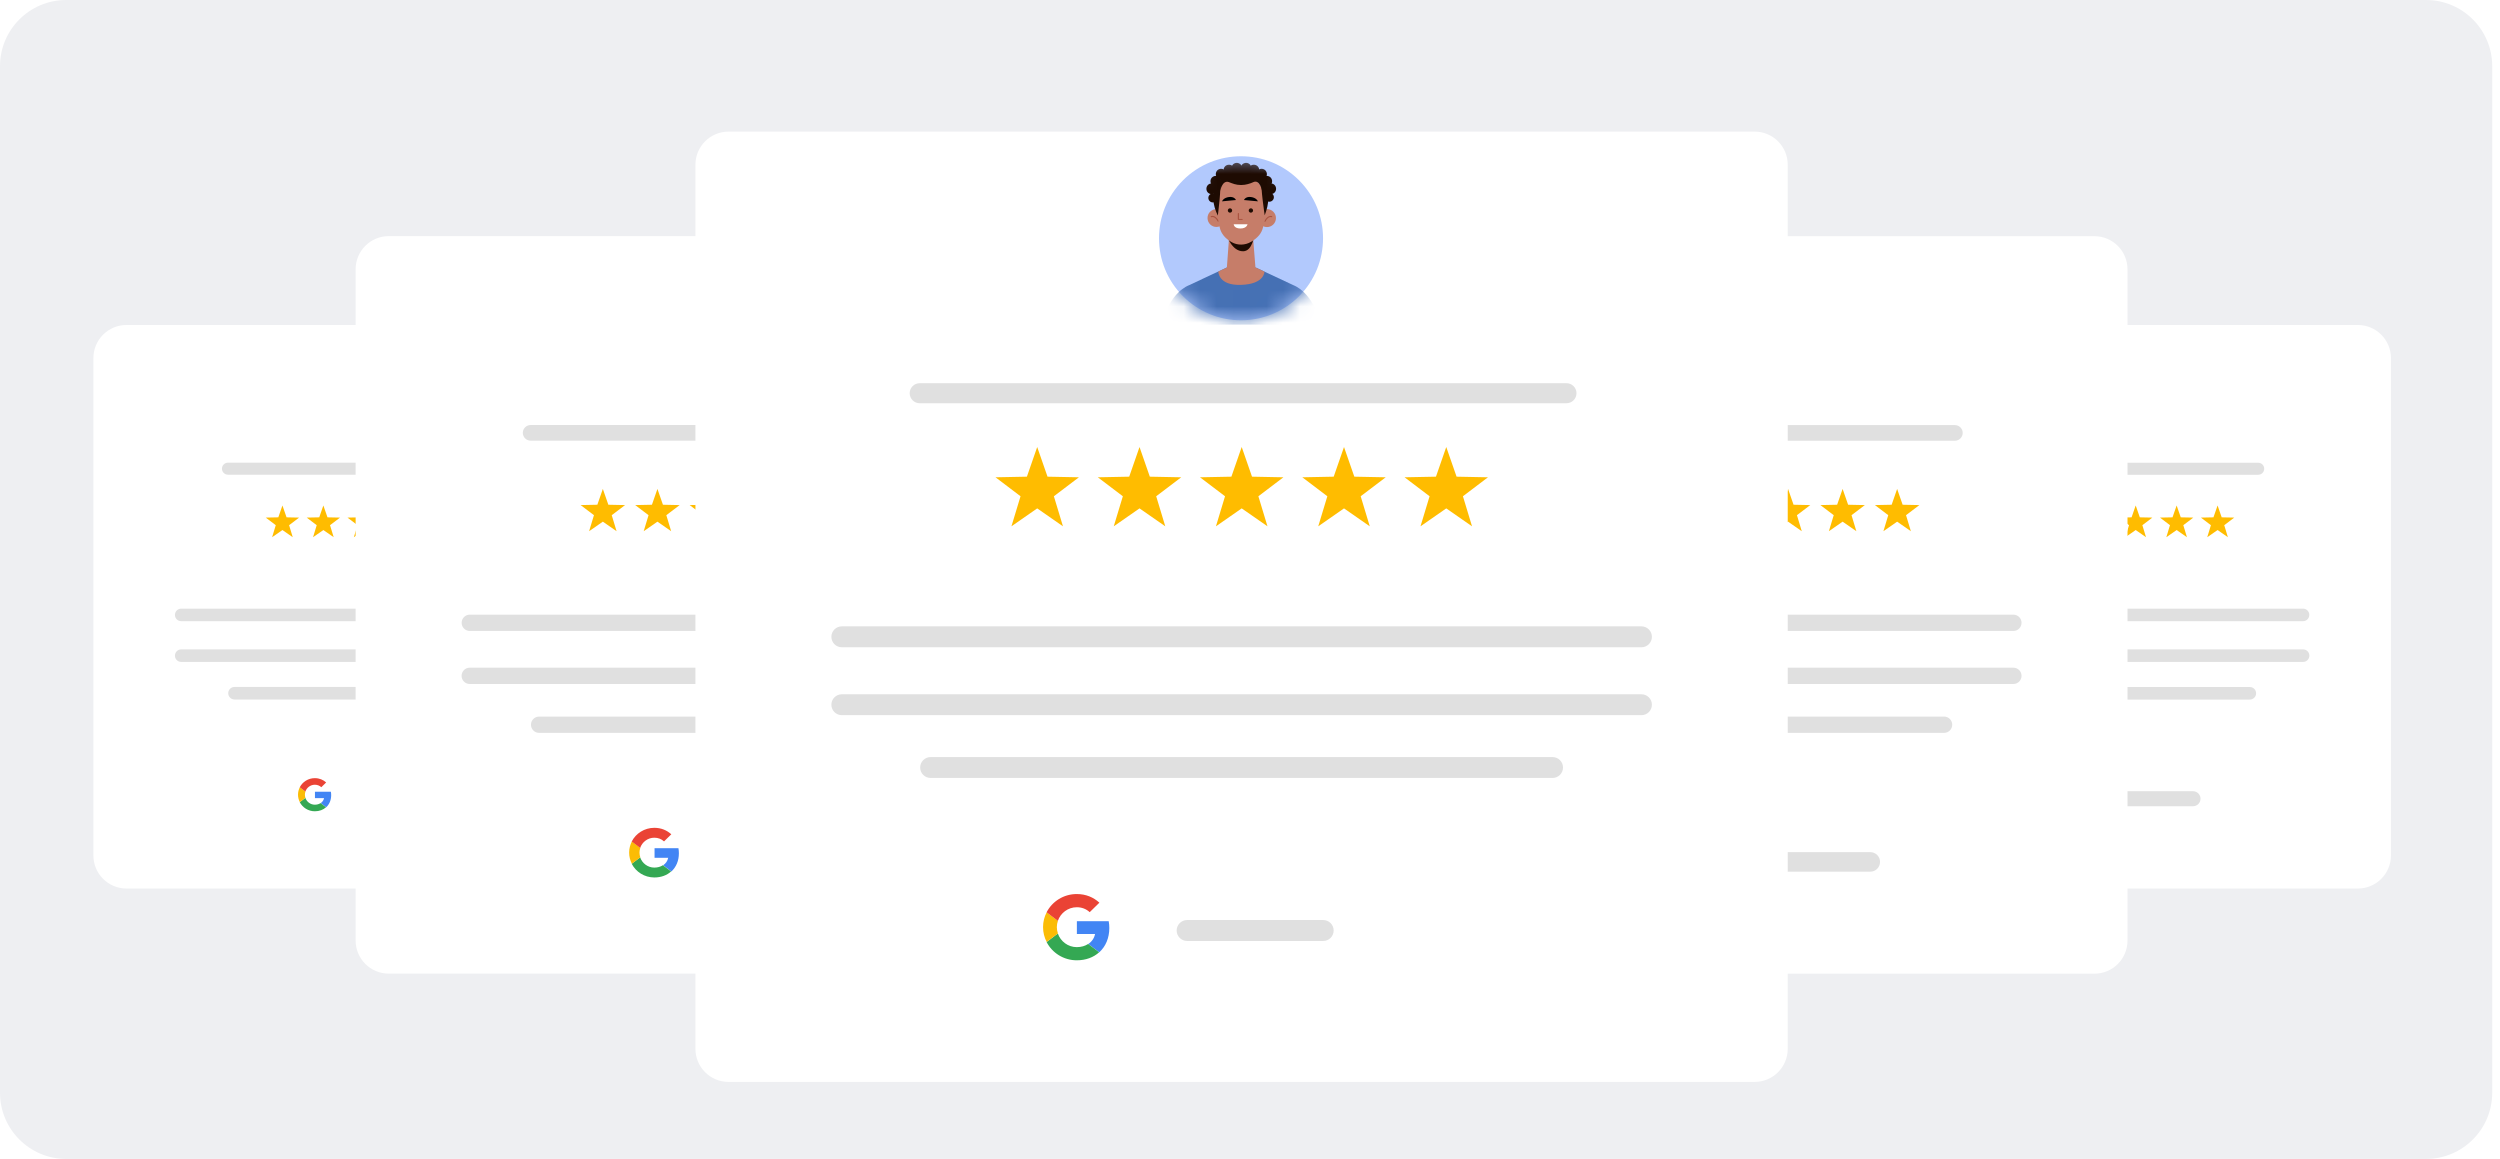 <svg width="151" height="70" viewBox="0 0 151 70" fill="none" xmlns="http://www.w3.org/2000/svg">
<path d="M146.53 0H4C1.791 0 0 1.791 0 4V66C0 68.209 1.791 70 4 70H146.53C148.739 70 150.53 68.209 150.53 66V4C150.53 1.791 148.739 0 146.53 0Z" fill="#EEEFF2"/>
<g filter="url(#filter0_d_1339_5198)">
<path d="M43.225 17.629H7.641C6.536 17.629 5.641 18.524 5.641 19.629V49.668C5.641 50.773 6.536 51.668 7.641 51.668H43.225C44.33 51.668 45.225 50.773 45.225 49.668V19.629C45.225 18.524 44.33 17.629 43.225 17.629Z" fill="white"/>
</g>
<path d="M17.059 30.531L17.308 31.247L18.066 31.263L17.462 31.721L17.681 32.447L17.059 32.014L16.436 32.447L16.656 31.721L16.052 31.263L16.81 31.247L17.059 30.531Z" fill="#FFBC00"/>
<path d="M19.531 30.531L19.78 31.247L20.538 31.263L19.934 31.721L20.154 32.447L19.531 32.014L18.909 32.447L19.129 31.721L18.524 31.263L19.282 31.247L19.531 30.531Z" fill="#FFBC00"/>
<path d="M21.996 30.531L22.245 31.247L23.003 31.263L22.399 31.721L22.619 32.447L21.996 32.014L21.374 32.447L21.593 31.721L20.989 31.263L21.747 31.247L21.996 30.531Z" fill="#FFBC00"/>
<path d="M24.469 30.531L24.718 31.247L25.476 31.263L24.872 31.721L25.091 32.447L24.469 32.014L23.847 32.447L24.066 31.721L23.462 31.263L24.22 31.247L24.469 30.531Z" fill="#FFBC00"/>
<path d="M26.942 30.531L27.191 31.247L27.948 31.263L27.344 31.721L27.564 32.447L26.942 32.014L26.319 32.447L26.539 31.721L25.935 31.263L26.693 31.247L26.942 30.531Z" fill="#FFBC00"/>
<path d="M37.208 27.945H13.77C13.569 27.945 13.406 28.108 13.406 28.309C13.406 28.509 13.569 28.672 13.77 28.672H37.208C37.408 28.672 37.571 28.509 37.571 28.309C37.571 28.108 37.408 27.945 37.208 27.945Z" fill="#E0E0E0"/>
<path d="M39.923 36.762H10.945C10.736 36.762 10.566 36.931 10.566 37.141C10.566 37.35 10.736 37.519 10.945 37.519H39.923C40.133 37.519 40.302 37.35 40.302 37.141C40.302 36.931 40.133 36.762 39.923 36.762Z" fill="#E0E0E0"/>
<path d="M39.923 39.223H10.945C10.736 39.223 10.566 39.392 10.566 39.602C10.566 39.811 10.736 39.98 10.945 39.98H39.923C40.133 39.98 40.302 39.811 40.302 39.602C40.302 39.392 40.133 39.223 39.923 39.223Z" fill="#E0E0E0"/>
<path d="M36.703 41.492H14.164C13.955 41.492 13.785 41.662 13.785 41.871V41.871C13.785 42.08 13.955 42.25 14.164 42.25H36.703C36.912 42.25 37.081 42.08 37.081 41.871C37.081 41.662 36.912 41.492 36.703 41.492Z" fill="#E0E0E0"/>
<g filter="url(#filter1_d_1339_5198)">
<path d="M19 50C20.105 50 21 49.105 21 48C21 46.895 20.105 46 19 46C17.895 46 17 46.895 17 48C17 49.105 17.895 50 19 50Z" fill="white"/>
</g>
<g filter="url(#filter2_d_1339_5198)">
<path d="M142.413 17.629H106.828C105.724 17.629 104.828 18.524 104.828 19.629V49.668C104.828 50.773 105.724 51.668 106.828 51.668H142.413C143.517 51.668 144.413 50.773 144.413 49.668V19.629C144.413 18.524 143.517 17.629 142.413 17.629Z" fill="white"/>
</g>
<path d="M124.059 30.531L124.308 31.247L125.066 31.263L124.462 31.721L124.681 32.447L124.059 32.014L123.436 32.447L123.656 31.721L123.052 31.263L123.81 31.247L124.059 30.531Z" fill="#FFBC00"/>
<path d="M126.531 30.531L126.78 31.247L127.538 31.263L126.934 31.721L127.154 32.447L126.531 32.014L125.909 32.447L126.129 31.721L125.524 31.263L126.282 31.247L126.531 30.531Z" fill="#FFBC00"/>
<path d="M128.996 30.531L129.245 31.247L130.003 31.263L129.399 31.721L129.619 32.447L128.996 32.014L128.374 32.447L128.593 31.721L127.989 31.263L128.747 31.247L128.996 30.531Z" fill="#FFBC00"/>
<path d="M131.469 30.531L131.718 31.247L132.476 31.263L131.872 31.721L132.091 32.447L131.469 32.014L130.847 32.447L131.066 31.721L130.462 31.263L131.22 31.247L131.469 30.531Z" fill="#FFBC00"/>
<path d="M133.942 30.531L134.19 31.247L134.949 31.263L134.344 31.721L134.564 32.447L133.942 32.014L133.319 32.447L133.539 31.721L132.935 31.263L133.693 31.247L133.942 30.531Z" fill="#FFBC00"/>
<path d="M136.395 27.949H112.957C112.756 27.949 112.594 28.112 112.594 28.313C112.594 28.513 112.756 28.676 112.957 28.676H136.395C136.596 28.676 136.758 28.513 136.758 28.313C136.758 28.112 136.596 27.949 136.395 27.949Z" fill="#E0E0E0"/>
<path d="M139.103 36.762H110.125C109.916 36.762 109.746 36.931 109.746 37.141C109.746 37.35 109.916 37.519 110.125 37.519H139.103C139.312 37.519 139.482 37.35 139.482 37.141C139.482 36.931 139.312 36.762 139.103 36.762Z" fill="#E0E0E0"/>
<path d="M139.107 39.223H110.129C109.92 39.223 109.75 39.392 109.75 39.602C109.75 39.811 109.92 39.98 110.129 39.98H139.107C139.316 39.98 139.486 39.811 139.486 39.602C139.486 39.392 139.316 39.223 139.107 39.223Z" fill="#E0E0E0"/>
<path d="M135.89 41.496H113.351C113.142 41.496 112.973 41.666 112.973 41.875C112.973 42.084 113.142 42.254 113.351 42.254H135.89C136.099 42.254 136.269 42.084 136.269 41.875C136.269 41.666 136.099 41.496 135.89 41.496Z" fill="#E0E0E0"/>
<path d="M132.457 47.789H122.282C122.031 47.789 121.828 47.992 121.828 48.243C121.828 48.494 122.031 48.697 122.282 48.697H132.457C132.708 48.697 132.911 48.494 132.911 48.243C132.911 47.992 132.708 47.789 132.457 47.789Z" fill="#E0E0E0"/>
<path d="M33.273 47.789H23.099C22.848 47.789 22.645 47.992 22.645 48.243C22.645 48.494 22.848 48.697 23.099 48.697H33.273C33.524 48.697 33.727 48.494 33.727 48.243C33.727 47.992 33.524 47.789 33.273 47.789Z" fill="#E0E0E0"/>
<g filter="url(#filter3_d_1339_5198)">
<path d="M70.935 12.262H23.48C22.376 12.262 21.48 13.157 21.48 14.262V54.807C21.48 55.912 22.376 56.807 23.48 56.807H70.935C72.039 56.807 72.935 55.912 72.935 54.807V14.262C72.935 13.157 72.039 12.262 70.935 12.262Z" fill="white"/>
</g>
<path d="M62.516 25.672H32.05C31.79 25.672 31.578 25.883 31.578 26.144C31.578 26.405 31.79 26.616 32.05 26.616H62.516C62.777 26.616 62.988 26.405 62.988 26.144C62.988 25.883 62.777 25.672 62.516 25.672Z" fill="#E0E0E0"/>
<path d="M66.043 37.125H28.375C28.103 37.125 27.883 37.345 27.883 37.617C27.883 37.889 28.103 38.11 28.375 38.11H66.043C66.314 38.11 66.535 37.889 66.535 37.617C66.535 37.345 66.314 37.125 66.043 37.125Z" fill="#E0E0E0"/>
<path d="M66.039 40.328H28.371C28.099 40.328 27.879 40.549 27.879 40.821C27.879 41.092 28.099 41.313 28.371 41.313H66.039C66.311 41.313 66.531 41.092 66.531 40.821C66.531 40.549 66.311 40.328 66.039 40.328Z" fill="#E0E0E0"/>
<path d="M61.859 43.281H32.563C32.291 43.281 32.07 43.502 32.07 43.774C32.07 44.046 32.291 44.266 32.563 44.266H61.859C62.132 44.266 62.352 44.046 62.352 43.774C62.352 43.502 62.132 43.281 61.859 43.281Z" fill="#E0E0E0"/>
<g filter="url(#filter4_d_1339_5198)">
<path d="M39.5 54C40.881 54 42 52.881 42 51.5C42 50.119 40.881 49 39.5 49C38.119 49 37 50.119 37 51.5C37 52.881 38.119 54 39.5 54Z" fill="white"/>
</g>
<g filter="url(#filter5_d_1339_5198)">
<path d="M126.501 12.266H79.047C77.942 12.266 77.047 13.161 77.047 14.266V54.811C77.047 55.916 77.942 56.811 79.047 56.811H126.501C127.606 56.811 128.501 55.916 128.501 54.811V14.266C128.501 13.161 127.606 12.266 126.501 12.266Z" fill="white"/>
</g>
<path d="M118.075 25.676H87.609C87.348 25.676 87.137 25.887 87.137 26.148C87.137 26.409 87.348 26.62 87.609 26.62H118.075C118.336 26.62 118.547 26.409 118.547 26.148C118.547 25.887 118.336 25.676 118.075 25.676Z" fill="#E0E0E0"/>
<path d="M121.609 37.125H83.942C83.67 37.125 83.449 37.345 83.449 37.617C83.449 37.889 83.67 38.11 83.942 38.11H121.609C121.881 38.11 122.101 37.889 122.101 37.617C122.101 37.345 121.881 37.125 121.609 37.125Z" fill="#E0E0E0"/>
<path d="M121.609 40.328H83.942C83.67 40.328 83.449 40.549 83.449 40.821C83.449 41.092 83.67 41.313 83.942 41.313H121.609C121.881 41.313 122.101 41.092 122.101 40.821C122.101 40.549 121.881 40.328 121.609 40.328Z" fill="#E0E0E0"/>
<path d="M117.422 43.281H88.125C87.853 43.281 87.633 43.502 87.633 43.774C87.633 44.046 87.853 44.266 88.125 44.266H117.422C117.694 44.266 117.914 44.046 117.914 43.774C117.914 43.502 117.694 43.281 117.422 43.281Z" fill="#E0E0E0"/>
<path d="M112.964 51.469H99.739C99.413 51.469 99.148 51.733 99.148 52.059C99.148 52.385 99.413 52.65 99.739 52.65H112.964C113.29 52.65 113.555 52.385 113.555 52.059C113.555 51.733 113.29 51.469 112.964 51.469Z" fill="#E0E0E0"/>
<path d="M57.402 51.465H44.176C43.85 51.465 43.586 51.729 43.586 52.055C43.586 52.381 43.85 52.646 44.176 52.646H57.402C57.728 52.646 57.992 52.381 57.992 52.055C57.992 51.729 57.728 51.465 57.402 51.465Z" fill="#E0E0E0"/>
<path d="M36.412 29.531L36.744 30.486L37.754 30.507L36.949 31.117L37.241 32.085L36.412 31.508L35.582 32.085L35.875 31.117L35.069 30.507L36.08 30.486L36.412 29.531Z" fill="#FFBC00"/>
<path d="M39.709 29.531L40.041 30.486L41.051 30.507L40.246 31.117L40.538 32.085L39.709 31.508L38.879 32.085L39.172 31.117L38.366 30.507L39.377 30.486L39.709 29.531Z" fill="#FFBC00"/>
<path d="M42.998 29.531L43.33 30.486L44.34 30.507L43.535 31.117L43.827 32.085L42.998 31.508L42.168 32.085L42.461 31.117L41.655 30.507L42.666 30.486L42.998 29.531Z" fill="#FFBC00"/>
<path d="M46.294 29.531L46.626 30.486L47.637 30.507L46.831 31.117L47.124 32.085L46.294 31.508L45.465 32.085L45.758 31.117L44.952 30.507L45.963 30.486L46.294 29.531Z" fill="#FFBC00"/>
<path d="M49.587 29.531L49.919 30.486L50.93 30.507L50.124 31.117L50.417 32.085L49.587 31.508L48.758 32.085L49.05 31.117L48.245 30.507L49.256 30.486L49.587 29.531Z" fill="#FFBC00"/>
<path d="M101.412 29.531L101.744 30.486L102.754 30.507L101.949 31.117L102.241 32.085L101.412 31.508L100.582 32.085L100.875 31.117L100.069 30.507L101.08 30.486L101.412 29.531Z" fill="#FFBC00"/>
<path d="M104.709 29.531L105.04 30.486L106.051 30.507L105.246 31.117L105.538 32.085L104.709 31.508L103.879 32.085L104.172 31.117L103.366 30.507L104.377 30.486L104.709 29.531Z" fill="#FFBC00"/>
<path d="M107.998 29.531L108.33 30.486L109.34 30.507L108.535 31.117L108.827 32.085L107.998 31.508L107.168 32.085L107.461 31.117L106.655 30.507L107.666 30.486L107.998 29.531Z" fill="#FFBC00"/>
<path d="M111.294 29.531L111.626 30.486L112.637 30.507L111.832 31.117L112.124 32.085L111.294 31.508L110.465 32.085L110.757 31.117L109.952 30.507L110.963 30.486L111.294 29.531Z" fill="#FFBC00"/>
<path d="M114.587 29.531L114.919 30.486L115.93 30.507L115.124 31.117L115.417 32.085L114.587 31.508L113.758 32.085L114.05 31.117L113.245 30.507L114.256 30.486L114.587 29.531Z" fill="#FFBC00"/>
<g filter="url(#filter6_d_1339_5198)">
<path d="M105.979 5.949H44.004C42.899 5.949 42.004 6.845 42.004 7.949V61.348C42.004 62.453 42.899 63.348 44.004 63.348H105.979C107.083 63.348 107.979 62.453 107.979 61.348V7.949C107.979 6.845 107.083 5.949 105.979 5.949Z" fill="white"/>
</g>
<path d="M94.614 23.145H55.551C55.217 23.145 54.945 23.416 54.945 23.75V23.75C54.945 24.085 55.217 24.356 55.551 24.356H94.614C94.949 24.356 95.22 24.085 95.22 23.75C95.22 23.416 94.949 23.145 94.614 23.145Z" fill="#E0E0E0"/>
<path d="M99.144 37.832H50.846C50.498 37.832 50.215 38.115 50.215 38.463C50.215 38.812 50.498 39.095 50.846 39.095H99.144C99.492 39.095 99.775 38.812 99.775 38.463C99.775 38.115 99.492 37.832 99.144 37.832Z" fill="#E0E0E0"/>
<path d="M99.144 41.934H50.846C50.498 41.934 50.215 42.216 50.215 42.565V42.565C50.215 42.914 50.498 43.196 50.846 43.196H99.144C99.492 43.196 99.775 42.914 99.775 42.565C99.775 42.216 99.492 41.934 99.144 41.934Z" fill="#E0E0E0"/>
<path d="M93.774 45.727H56.209C55.861 45.727 55.578 46.009 55.578 46.358C55.578 46.707 55.861 46.989 56.209 46.989H93.774C94.123 46.989 94.406 46.707 94.406 46.358C94.406 46.009 94.123 45.727 93.774 45.727Z" fill="#E0E0E0"/>
<path d="M78.461 17.895C80.396 15.96 80.396 12.823 78.461 10.889C76.526 8.954 73.39 8.954 71.455 10.889C69.52 12.823 69.52 15.96 71.455 17.895C73.39 19.829 76.526 19.829 78.461 17.895Z" fill="#B2C9FD"/>
<mask id="mask0_1339_5198" style="mask-type:luminance" maskUnits="userSpaceOnUse" x="70" y="9" width="10" height="11">
<path d="M78.461 17.895C80.396 15.96 80.396 12.823 78.461 10.889C76.526 8.954 73.39 8.954 71.455 10.889C69.52 12.823 69.52 15.96 71.455 17.895C73.39 19.829 76.526 19.829 78.461 17.895Z" fill="white"/>
</mask>
<g mask="url(#mask0_1339_5198)">
<path d="M79.754 19.607H70.188C70.626 17.625 71.81 17.231 71.81 17.231L74.089 16.161L74.957 16.152H74.984L75.852 16.161L78.132 17.231C78.132 17.231 79.315 17.625 79.754 19.607Z" fill="#4570B4"/>
<path d="M74.012 13.155C74.021 13.453 73.784 13.699 73.486 13.708C73.188 13.716 72.943 13.48 72.934 13.181C72.925 12.883 73.162 12.638 73.46 12.629C73.758 12.62 74.004 12.857 74.012 13.155Z" fill="#C67D69"/>
<path d="M73.576 13.391C73.567 13.391 73.549 13.383 73.549 13.374C73.365 13.032 73.181 13.12 73.172 13.12C73.155 13.128 73.137 13.12 73.128 13.102C73.12 13.085 73.128 13.067 73.146 13.058C73.155 13.05 73.391 12.944 73.611 13.339C73.62 13.356 73.611 13.374 73.602 13.383C73.593 13.391 73.584 13.391 73.576 13.391Z" fill="#A8523F"/>
<path d="M76.524 13.716C76.824 13.716 77.068 13.473 77.068 13.172C77.068 12.872 76.824 12.629 76.524 12.629C76.224 12.629 75.981 12.872 75.981 13.172C75.981 13.473 76.224 13.716 76.524 13.716Z" fill="#C67D69"/>
<path d="M76.406 13.397C76.397 13.397 76.397 13.397 76.388 13.397C76.371 13.389 76.362 13.371 76.371 13.354C76.581 12.95 76.818 13.055 76.827 13.055C76.844 13.064 76.853 13.082 76.844 13.099C76.835 13.117 76.818 13.126 76.8 13.117C76.791 13.117 76.607 13.038 76.432 13.38C76.432 13.389 76.423 13.397 76.406 13.397Z" fill="#A8523F"/>
<path d="M75.689 14.408C75.689 14.408 75.382 14.627 75.11 14.68C74.829 14.733 74.566 14.575 74.558 14.575C74.549 14.575 74.233 14.391 74.233 14.391L74.102 16.171L74.137 16.197C74.61 16.583 75.285 16.591 75.759 16.206L75.829 16.153L75.689 14.408Z" fill="#C67D69"/>
<path d="M74.09 14.195C74.09 14.195 74.388 15.186 75.089 15.177C75.659 15.169 75.756 14.195 75.756 14.195H74.09Z" fill="#1E0B02"/>
<path d="M76.451 12.228C76.451 12.841 76.373 13.368 76.285 13.736C76.197 14.104 75.96 14.358 75.627 14.569L75.566 14.604C75.206 14.823 74.742 14.832 74.382 14.621C74.014 14.411 73.76 14.13 73.672 13.745C73.523 13.034 73.505 12.236 73.505 12.236C73.505 12.236 73.295 10.588 74.891 10.606C76.478 10.641 76.451 12.228 76.451 12.228Z" fill="#C67D69"/>
<path d="M74.292 12.845C74.364 12.845 74.423 12.786 74.423 12.714C74.423 12.641 74.364 12.582 74.292 12.582C74.219 12.582 74.16 12.641 74.16 12.714C74.16 12.786 74.219 12.845 74.292 12.845Z" fill="#1E0B02"/>
<path d="M75.553 12.845C75.626 12.845 75.685 12.786 75.685 12.714C75.685 12.641 75.626 12.582 75.553 12.582C75.481 12.582 75.422 12.641 75.422 12.714C75.422 12.786 75.481 12.845 75.553 12.845Z" fill="#1E0B02"/>
<path d="M75.025 13.284H74.797C74.779 13.284 74.762 13.267 74.762 13.249V12.898C74.762 12.881 74.779 12.863 74.797 12.863C74.814 12.863 74.832 12.881 74.832 12.898V13.223H75.025C75.042 13.223 75.06 13.24 75.06 13.258C75.06 13.275 75.042 13.284 75.025 13.284Z" fill="#A8523F"/>
<path d="M73.809 12.161L74.65 12.082C74.65 12.082 74.571 11.863 74.238 11.898C73.888 11.942 73.809 12.161 73.809 12.161Z" fill="black"/>
<path d="M75.978 12.161L75.137 12.082C75.137 12.082 75.216 11.863 75.549 11.898C75.9 11.942 75.978 12.161 75.978 12.161Z" fill="black"/>
<path d="M74.516 13.547H75.349C75.349 13.547 75.314 13.801 74.919 13.801C74.524 13.801 74.516 13.547 74.516 13.547Z" fill="white"/>
<path d="M73.556 13.023C73.556 13.023 73.793 11.235 73.679 10.945C73.679 10.945 72.872 11.603 73.556 13.023Z" fill="#1E0B02"/>
<path d="M76.388 13.005C76.388 13.005 76.125 11.295 76.195 10.812C76.195 10.812 76.976 11.496 76.388 13.005Z" fill="#1E0B02"/>
<path d="M76.14 10.436L75.403 10.296L75.342 10.129L74.956 10.208L74.57 10.129L74.509 10.296L73.772 10.436L73.676 10.944L73.702 11.532C73.702 11.532 73.816 10.865 74.219 10.997C74.316 11.032 74.43 11.085 74.561 11.12C74.684 11.155 74.807 11.172 74.921 11.172C74.93 11.172 74.947 11.172 74.965 11.172C74.974 11.172 74.991 11.172 75.009 11.172C75.123 11.172 75.237 11.155 75.368 11.12C75.5 11.085 75.622 11.041 75.71 10.997C76.087 10.83 76.227 11.505 76.227 11.505L76.262 10.944L76.14 10.436Z" fill="#1E0B02"/>
<path d="M74.094 16.162L73.586 16.399C73.586 16.399 73.577 17.258 74.963 17.206C76.383 17.162 76.374 16.408 76.374 16.408L75.822 16.145L74.094 16.162Z" fill="#C67D69"/>
<path d="M73.516 11.403C73.516 11.578 73.376 11.727 73.192 11.727C73.007 11.727 72.867 11.587 72.867 11.403C72.867 11.218 73.007 11.078 73.192 11.078C73.376 11.078 73.516 11.218 73.516 11.403Z" fill="#1E0B02"/>
<path d="M73.528 11.955C73.528 12.104 73.405 12.227 73.256 12.227C73.107 12.227 72.984 12.104 72.984 11.955C72.984 11.806 73.107 11.684 73.256 11.684C73.405 11.684 73.528 11.806 73.528 11.955Z" fill="#1E0B02"/>
<path d="M76.942 11.912C76.942 12.062 76.819 12.184 76.67 12.184C76.521 12.184 76.398 12.062 76.398 11.912C76.398 11.763 76.521 11.641 76.67 11.641C76.819 11.641 76.942 11.763 76.942 11.912Z" fill="#1E0B02"/>
<path d="M73.762 10.949C73.762 11.125 73.622 11.274 73.438 11.274C73.254 11.274 73.113 11.134 73.113 10.949C73.113 10.765 73.254 10.625 73.438 10.625C73.622 10.625 73.762 10.765 73.762 10.949Z" fill="#1E0B02"/>
<path d="M74.082 10.52C74.082 10.695 73.942 10.844 73.758 10.844C73.574 10.844 73.434 10.704 73.434 10.52C73.434 10.336 73.574 10.195 73.758 10.195C73.942 10.195 74.082 10.344 74.082 10.52Z" fill="#1E0B02"/>
<path d="M74.555 10.274C74.555 10.449 74.415 10.598 74.231 10.598C74.047 10.598 73.906 10.458 73.906 10.274C73.906 10.089 74.047 9.949 74.231 9.949C74.415 9.949 74.555 10.089 74.555 10.274Z" fill="#1E0B02"/>
<path d="M75.032 10.16C75.032 10.336 74.891 10.485 74.707 10.485C74.523 10.485 74.383 10.345 74.383 10.16C74.383 9.976 74.523 9.836 74.707 9.836C74.883 9.845 75.032 9.985 75.032 10.16Z" fill="#1E0B02"/>
<path d="M76.426 11.403C76.426 11.578 76.566 11.727 76.75 11.727C76.934 11.727 77.075 11.587 77.075 11.403C77.075 11.218 76.934 11.078 76.75 11.078C76.575 11.078 76.426 11.218 76.426 11.403Z" fill="#1E0B02"/>
<path d="M76.188 10.949C76.188 11.125 76.328 11.274 76.512 11.274C76.696 11.274 76.836 11.134 76.836 10.949C76.836 10.765 76.696 10.625 76.512 10.625C76.337 10.625 76.188 10.765 76.188 10.949Z" fill="#1E0B02"/>
<path d="M75.871 10.52C75.871 10.695 76.011 10.844 76.195 10.844C76.38 10.844 76.52 10.704 76.52 10.52C76.52 10.336 76.38 10.195 76.195 10.195C76.02 10.195 75.871 10.344 75.871 10.52Z" fill="#1E0B02"/>
<path d="M75.406 10.274C75.406 10.449 75.547 10.598 75.731 10.598C75.915 10.598 76.055 10.458 76.055 10.274C76.055 10.089 75.915 9.949 75.731 9.949C75.547 9.949 75.406 10.089 75.406 10.274Z" fill="#1E0B02"/>
<path d="M74.934 10.16C74.934 10.336 75.074 10.485 75.258 10.485C75.442 10.485 75.582 10.345 75.582 10.16C75.582 9.976 75.442 9.836 75.258 9.836C75.074 9.845 74.934 9.985 74.934 10.16Z" fill="#1E0B02"/>
</g>
<g filter="url(#filter7_d_1339_5198)">
<path d="M65 59C66.657 59 68 57.657 68 56C68 54.343 66.657 53 65 53C63.343 53 62 54.343 62 56C62 57.657 63.343 59 65 59Z" fill="white"/>
</g>
<path d="M79.921 55.57H71.703C71.353 55.57 71.07 55.853 71.07 56.203C71.07 56.552 71.353 56.835 71.703 56.835H79.921C80.27 56.835 80.553 56.552 80.553 56.203C80.553 55.853 80.27 55.57 79.921 55.57Z" fill="#E0E0E0"/>
<path d="M62.647 27L63.27 28.791L65.165 28.829L63.654 29.974L64.203 31.789L62.647 30.706L61.091 31.789L61.64 29.974L60.13 28.829L62.025 28.791L62.647 27Z" fill="#FFBC00"/>
<path d="M68.827 27L69.449 28.791L71.344 28.829L69.834 29.974L70.383 31.789L68.827 30.706L67.271 31.789L67.82 29.974L66.309 28.829L68.204 28.791L68.827 27Z" fill="#FFBC00"/>
<path d="M74.999 27L75.621 28.791L77.516 28.829L76.006 29.974L76.555 31.789L74.999 30.706L73.443 31.789L73.992 29.974L72.481 28.829L74.376 28.791L74.999 27Z" fill="#FFBC00"/>
<path d="M81.178 27L81.801 28.791L83.696 28.829L82.185 29.974L82.734 31.789L81.178 30.706L79.622 31.789L80.171 29.974L78.661 28.829L80.556 28.791L81.178 27Z" fill="#FFBC00"/>
<path d="M87.354 27L87.977 28.791L89.872 28.829L88.361 29.974L88.91 31.789L87.354 30.706L85.798 31.789L86.347 29.974L84.837 28.829L86.732 28.791L87.354 27Z" fill="#FFBC00"/>
<path d="M65.043 55.641V56.415H66.141C66.093 56.664 65.948 56.875 65.731 57.017L66.394 57.52C66.78 57.171 67.003 56.659 67.003 56.05C67.003 55.908 66.99 55.772 66.966 55.641H65.043Z" fill="#4285F4"/>
<path d="M63.893 56.383L63.744 56.495L63.215 56.898C63.55 57.551 64.239 58.002 65.037 58.002C65.588 58.002 66.05 57.824 66.388 57.518L65.725 57.015C65.544 57.135 65.311 57.207 65.037 57.207C64.507 57.207 64.056 56.857 63.894 56.384L63.893 56.383Z" fill="#34A853"/>
<path d="M63.219 55.102C63.08 55.37 63 55.675 63 55.998C63 56.322 63.08 56.625 63.219 56.895C63.219 56.897 63.898 56.379 63.898 56.379C63.858 56.259 63.833 56.131 63.833 55.998C63.833 55.865 63.858 55.739 63.898 55.618L63.219 55.102Z" fill="#FBBC05"/>
<path d="M65.037 54.797C65.337 54.797 65.605 54.898 65.818 55.095L66.403 54.522C66.048 54.198 65.588 54 65.037 54C64.239 54 63.55 54.449 63.215 55.103L63.894 55.62C64.056 55.148 64.507 54.797 65.037 54.797Z" fill="#EA4335"/>
<path d="M39.535 51.23V51.811H40.359C40.322 51.998 40.214 52.156 40.051 52.262L40.548 52.64C40.837 52.378 41.005 51.994 41.005 51.537C41.005 51.431 40.995 51.329 40.977 51.23H39.535Z" fill="#4285F4"/>
<path d="M38.665 51.785L38.553 51.869L38.156 52.172C38.408 52.661 38.924 52.999 39.522 52.999C39.935 52.999 40.282 52.865 40.535 52.636L40.038 52.259C39.902 52.349 39.728 52.403 39.522 52.403C39.125 52.403 38.787 52.14 38.666 51.786L38.665 51.785Z" fill="#34A853"/>
<path d="M38.164 50.824C38.06 51.026 38 51.254 38 51.496C38 51.739 38.06 51.967 38.164 52.169C38.164 52.17 38.674 51.782 38.674 51.782C38.643 51.692 38.625 51.596 38.625 51.496C38.625 51.397 38.643 51.302 38.674 51.211L38.164 50.824Z" fill="#FBBC05"/>
<path d="M39.522 50.597C39.747 50.597 39.948 50.673 40.108 50.821L40.546 50.391C40.281 50.149 39.935 50 39.522 50C38.924 50 38.408 50.337 38.156 50.827L38.666 51.214C38.787 50.86 39.125 50.597 39.522 50.597Z" fill="#EA4335"/>
<path d="M19.023 47.82V48.208H19.573C19.548 48.332 19.476 48.437 19.368 48.508L19.699 48.76C19.892 48.585 20.003 48.329 20.003 48.025C20.003 47.954 19.997 47.886 19.985 47.82H19.023Z" fill="#4285F4"/>
<path d="M18.445 48.191L18.37 48.248L18.105 48.449C18.273 48.775 18.617 49.001 19.016 49.001C19.292 49.001 19.523 48.912 19.692 48.759L19.361 48.507C19.27 48.567 19.154 48.604 19.016 48.604C18.751 48.604 18.526 48.428 18.445 48.192L18.445 48.191Z" fill="#34A853"/>
<path d="M18.11 47.551C18.04 47.685 18 47.837 18 47.999C18 48.161 18.04 48.313 18.11 48.447C18.11 48.448 18.449 48.189 18.449 48.189C18.429 48.129 18.416 48.066 18.416 47.999C18.416 47.933 18.429 47.869 18.449 47.809L18.11 47.551Z" fill="#FBBC05"/>
<path d="M19.016 47.398C19.166 47.398 19.3 47.449 19.407 47.547L19.699 47.261C19.522 47.099 19.292 47 19.016 47C18.617 47 18.273 47.225 18.105 47.552L18.445 47.81C18.526 47.574 18.751 47.398 19.016 47.398Z" fill="#EA4335"/>
<defs>
<filter id="filter0_d_1339_5198" x="3.641" y="17.629" width="43.586" height="38.039" filterUnits="userSpaceOnUse" color-interpolation-filters="sRGB">
<feFlood flood-opacity="0" result="BackgroundImageFix"/>
<feColorMatrix in="SourceAlpha" type="matrix" values="0 0 0 0 0 0 0 0 0 0 0 0 0 0 0 0 0 0 127 0" result="hardAlpha"/>
<feOffset dy="2"/>
<feGaussianBlur stdDeviation="1"/>
<feComposite in2="hardAlpha" operator="out"/>
<feColorMatrix type="matrix" values="0 0 0 0 0 0 0 0 0 0 0 0 0 0 0 0 0 0 0.1 0"/>
<feBlend mode="normal" in2="BackgroundImageFix" result="effect1_dropShadow_1339_5198"/>
<feBlend mode="normal" in="SourceGraphic" in2="effect1_dropShadow_1339_5198" result="shape"/>
</filter>
<filter id="filter1_d_1339_5198" x="15" y="44" width="8" height="8" filterUnits="userSpaceOnUse" color-interpolation-filters="sRGB">
<feFlood flood-opacity="0" result="BackgroundImageFix"/>
<feColorMatrix in="SourceAlpha" type="matrix" values="0 0 0 0 0 0 0 0 0 0 0 0 0 0 0 0 0 0 127 0" result="hardAlpha"/>
<feOffset/>
<feGaussianBlur stdDeviation="1"/>
<feComposite in2="hardAlpha" operator="out"/>
<feColorMatrix type="matrix" values="0 0 0 0 0 0 0 0 0 0 0 0 0 0 0 0 0 0 0.05 0"/>
<feBlend mode="normal" in2="BackgroundImageFix" result="effect1_dropShadow_1339_5198"/>
<feBlend mode="normal" in="SourceGraphic" in2="effect1_dropShadow_1339_5198" result="shape"/>
</filter>
<filter id="filter2_d_1339_5198" x="102.828" y="17.629" width="43.586" height="38.039" filterUnits="userSpaceOnUse" color-interpolation-filters="sRGB">
<feFlood flood-opacity="0" result="BackgroundImageFix"/>
<feColorMatrix in="SourceAlpha" type="matrix" values="0 0 0 0 0 0 0 0 0 0 0 0 0 0 0 0 0 0 127 0" result="hardAlpha"/>
<feOffset dy="2"/>
<feGaussianBlur stdDeviation="1"/>
<feComposite in2="hardAlpha" operator="out"/>
<feColorMatrix type="matrix" values="0 0 0 0 0 0 0 0 0 0 0 0 0 0 0 0 0 0 0.1 0"/>
<feBlend mode="normal" in2="BackgroundImageFix" result="effect1_dropShadow_1339_5198"/>
<feBlend mode="normal" in="SourceGraphic" in2="effect1_dropShadow_1339_5198" result="shape"/>
</filter>
<filter id="filter3_d_1339_5198" x="19.48" y="12.262" width="55.453" height="48.547" filterUnits="userSpaceOnUse" color-interpolation-filters="sRGB">
<feFlood flood-opacity="0" result="BackgroundImageFix"/>
<feColorMatrix in="SourceAlpha" type="matrix" values="0 0 0 0 0 0 0 0 0 0 0 0 0 0 0 0 0 0 127 0" result="hardAlpha"/>
<feOffset dy="2"/>
<feGaussianBlur stdDeviation="1"/>
<feComposite in2="hardAlpha" operator="out"/>
<feColorMatrix type="matrix" values="0 0 0 0 0 0 0 0 0 0 0 0 0 0 0 0 0 0 0.1 0"/>
<feBlend mode="normal" in2="BackgroundImageFix" result="effect1_dropShadow_1339_5198"/>
<feBlend mode="normal" in="SourceGraphic" in2="effect1_dropShadow_1339_5198" result="shape"/>
</filter>
<filter id="filter4_d_1339_5198" x="35" y="47" width="9" height="9" filterUnits="userSpaceOnUse" color-interpolation-filters="sRGB">
<feFlood flood-opacity="0" result="BackgroundImageFix"/>
<feColorMatrix in="SourceAlpha" type="matrix" values="0 0 0 0 0 0 0 0 0 0 0 0 0 0 0 0 0 0 127 0" result="hardAlpha"/>
<feOffset/>
<feGaussianBlur stdDeviation="1"/>
<feComposite in2="hardAlpha" operator="out"/>
<feColorMatrix type="matrix" values="0 0 0 0 0 0 0 0 0 0 0 0 0 0 0 0 0 0 0.05 0"/>
<feBlend mode="normal" in2="BackgroundImageFix" result="effect1_dropShadow_1339_5198"/>
<feBlend mode="normal" in="SourceGraphic" in2="effect1_dropShadow_1339_5198" result="shape"/>
</filter>
<filter id="filter5_d_1339_5198" x="75.047" y="12.266" width="55.453" height="48.547" filterUnits="userSpaceOnUse" color-interpolation-filters="sRGB">
<feFlood flood-opacity="0" result="BackgroundImageFix"/>
<feColorMatrix in="SourceAlpha" type="matrix" values="0 0 0 0 0 0 0 0 0 0 0 0 0 0 0 0 0 0 127 0" result="hardAlpha"/>
<feOffset dy="2"/>
<feGaussianBlur stdDeviation="1"/>
<feComposite in2="hardAlpha" operator="out"/>
<feColorMatrix type="matrix" values="0 0 0 0 0 0 0 0 0 0 0 0 0 0 0 0 0 0 0.1 0"/>
<feBlend mode="normal" in2="BackgroundImageFix" result="effect1_dropShadow_1339_5198"/>
<feBlend mode="normal" in="SourceGraphic" in2="effect1_dropShadow_1339_5198" result="shape"/>
</filter>
<filter id="filter6_d_1339_5198" x="40.004" y="5.949" width="69.977" height="61.398" filterUnits="userSpaceOnUse" color-interpolation-filters="sRGB">
<feFlood flood-opacity="0" result="BackgroundImageFix"/>
<feColorMatrix in="SourceAlpha" type="matrix" values="0 0 0 0 0 0 0 0 0 0 0 0 0 0 0 0 0 0 127 0" result="hardAlpha"/>
<feOffset dy="2"/>
<feGaussianBlur stdDeviation="1"/>
<feComposite in2="hardAlpha" operator="out"/>
<feColorMatrix type="matrix" values="0 0 0 0 0 0 0 0 0 0 0 0 0 0 0 0 0 0 0.1 0"/>
<feBlend mode="normal" in2="BackgroundImageFix" result="effect1_dropShadow_1339_5198"/>
<feBlend mode="normal" in="SourceGraphic" in2="effect1_dropShadow_1339_5198" result="shape"/>
</filter>
<filter id="filter7_d_1339_5198" x="60" y="51" width="10" height="10" filterUnits="userSpaceOnUse" color-interpolation-filters="sRGB">
<feFlood flood-opacity="0" result="BackgroundImageFix"/>
<feColorMatrix in="SourceAlpha" type="matrix" values="0 0 0 0 0 0 0 0 0 0 0 0 0 0 0 0 0 0 127 0" result="hardAlpha"/>
<feOffset/>
<feGaussianBlur stdDeviation="1"/>
<feComposite in2="hardAlpha" operator="out"/>
<feColorMatrix type="matrix" values="0 0 0 0 0 0 0 0 0 0 0 0 0 0 0 0 0 0 0.05 0"/>
<feBlend mode="normal" in2="BackgroundImageFix" result="effect1_dropShadow_1339_5198"/>
<feBlend mode="normal" in="SourceGraphic" in2="effect1_dropShadow_1339_5198" result="shape"/>
</filter>
</defs>
</svg>
